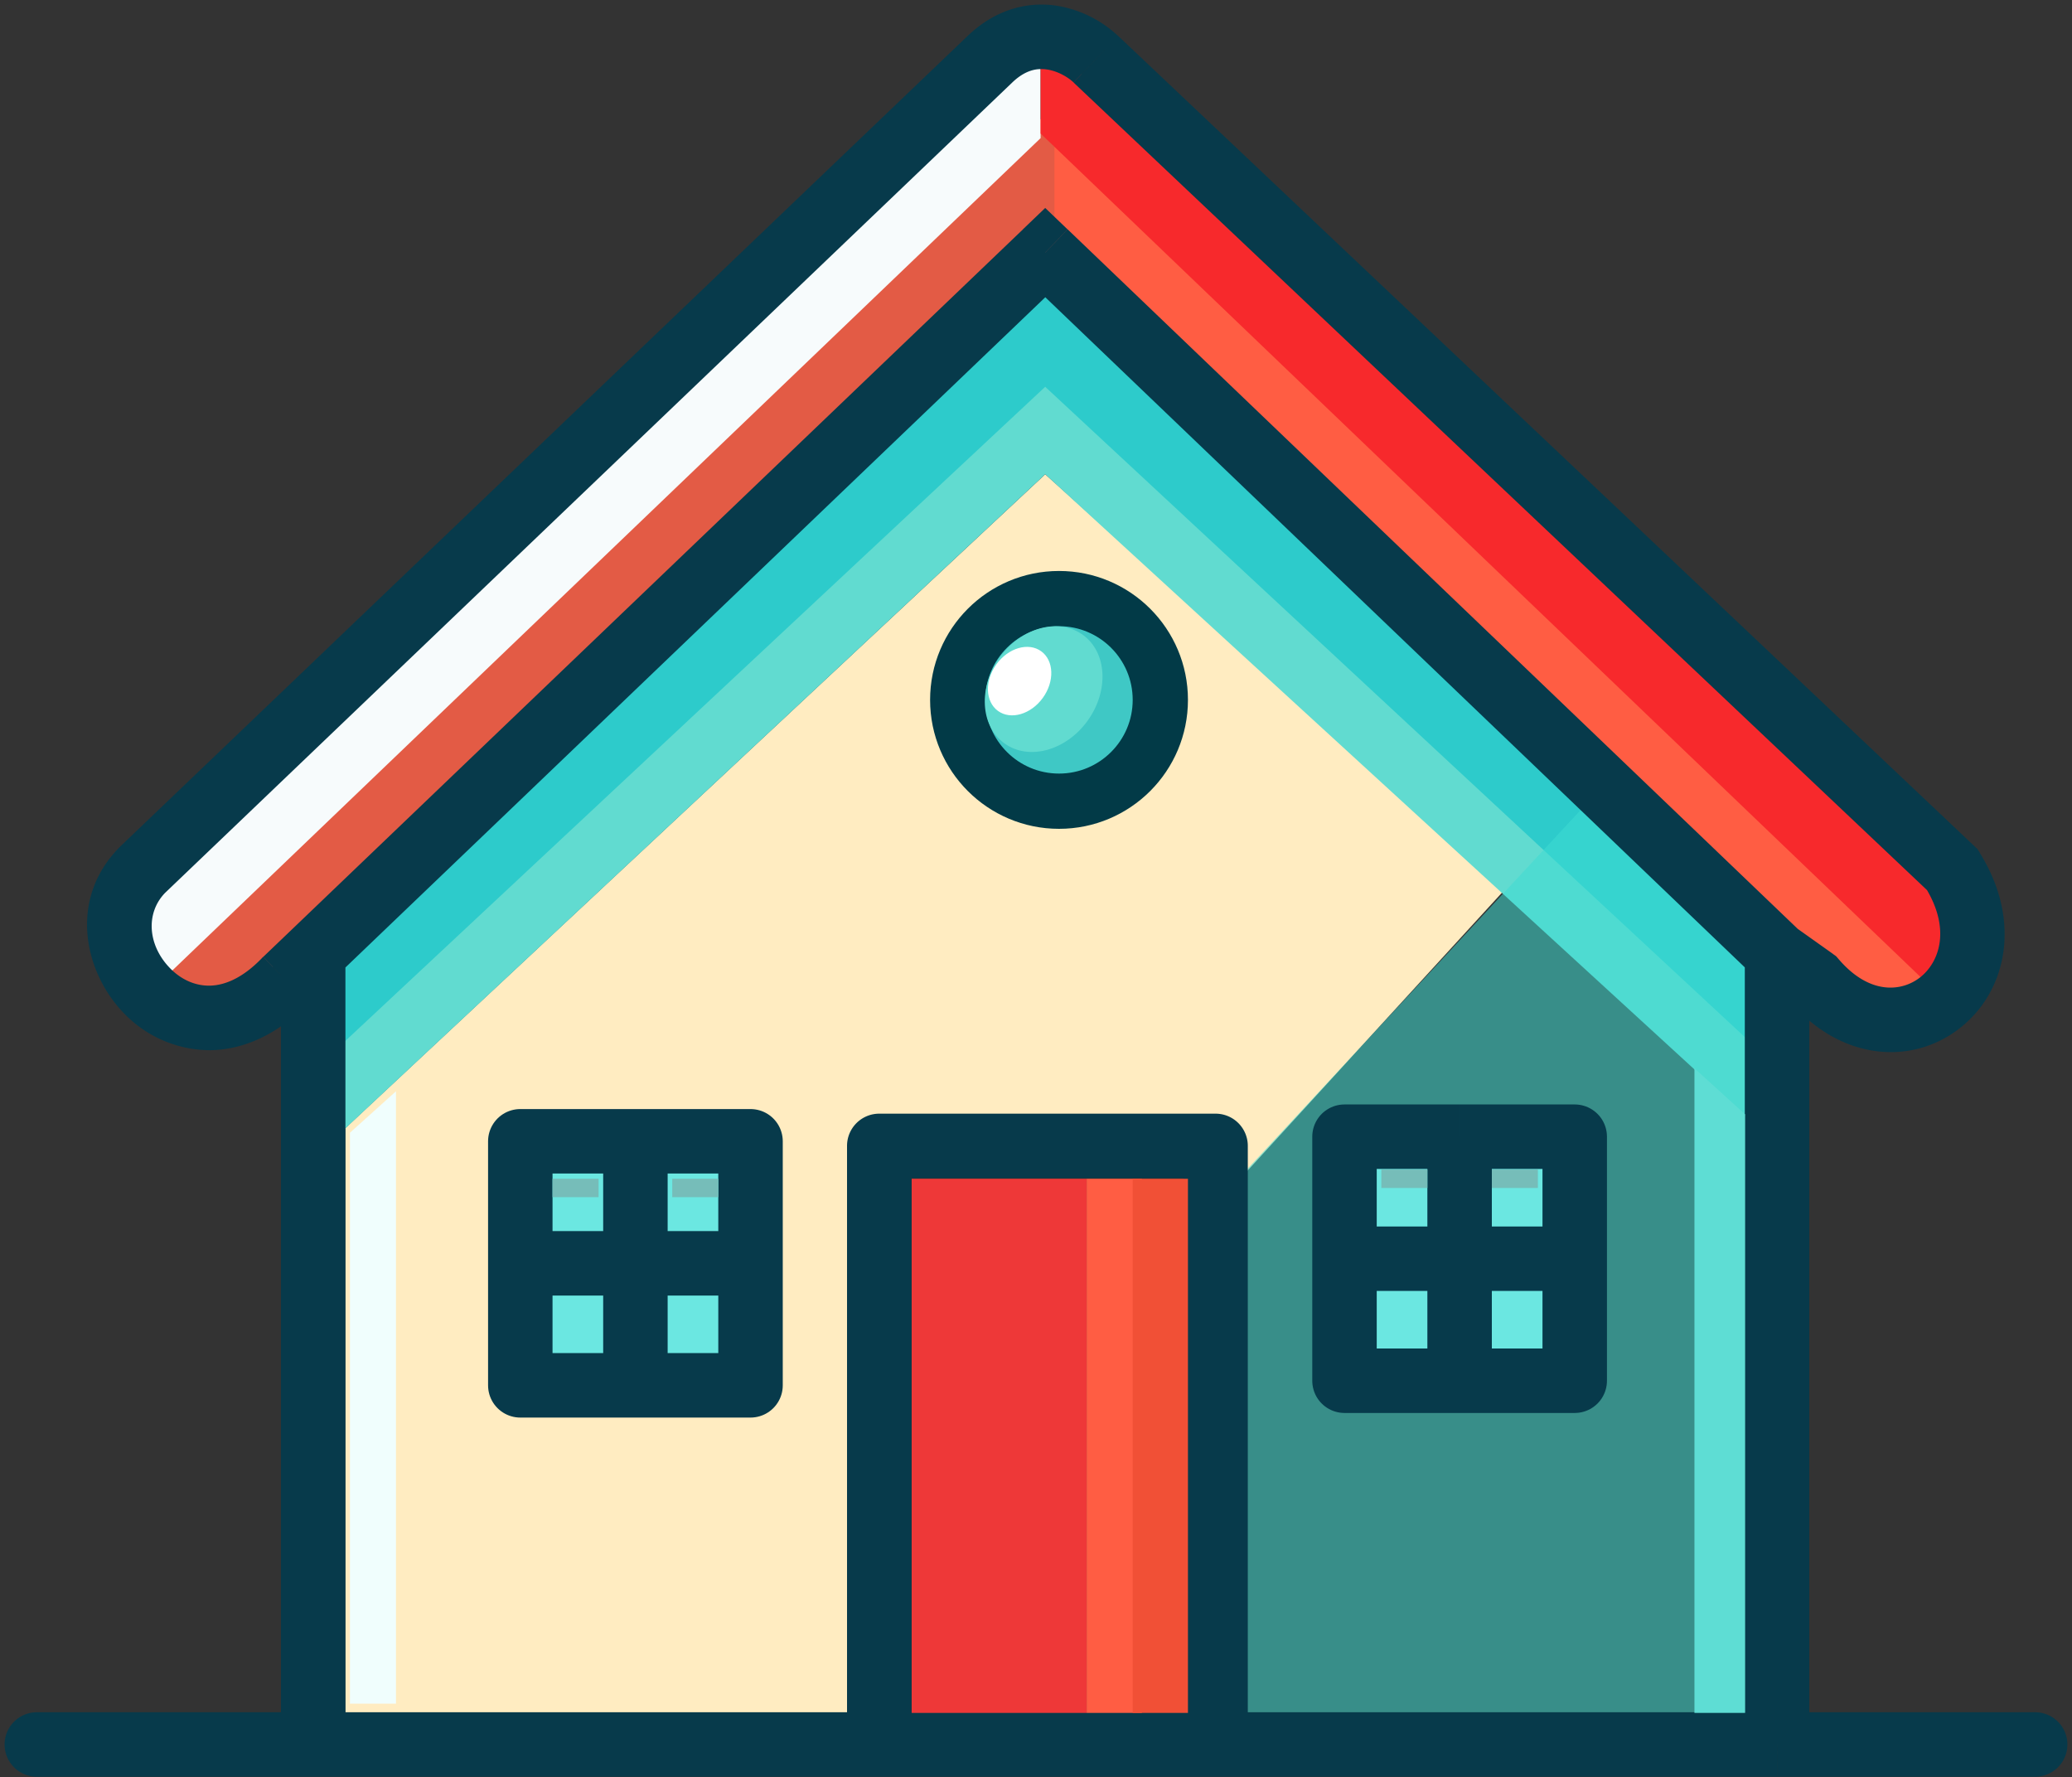 <svg xmlns="http://www.w3.org/2000/svg" width="225" height="193" fill="none" viewBox="0 0 225 193"><rect x="0" y="0" width="225" height="193" fill="#333333" stroke="none"/><path fill="#FFECC1" d="M37.5 188v-65.5l76-71 50 45L131 132v-7H93.5v63z"/><path fill="#61DBD0" d="M113.5 51.5 37 123l-4-9 80.5-78 78 78v9z"/><path fill="#2DCBCB" d="M113.5 42 37 113.5l-4-9 80.5-78 78 78v10z"/><path fill="#3EDDD3" fill-opacity=".54" d="m134 128.5 39-42 20.5 17.5v84.5H134z"/><path fill="#FF5D43" d="M112.5 27.5v-15l100.5 92-3.5 4-4.5 4z"/><path fill="#E35B45" d="M114.5 27V12L14 104l3.5 4 4.5 4z"/><path fill="#F7FBFC" d="M113 15V4.5L13.5 95v7.5l3 5z"/><path fill="#F7292C" d="M113 14.5V4l99.5 90.5v7.5l-3 5z"/><path fill="#073A4B" d="m107.5 6.43 2.42 2.53zm-92 88-2.42-2.53-.03.03-.02.02zm15.5 12-2.42-2.53-.06.05-.05.06zm82.5-79 2.42-2.53-2.42-2.32-2.42 2.32zm83.5 79 2.66-2.28-.28-.32-.35-.25zm15-12 2.97-1.86-.24-.38-.32-.3zm-93-88-2.42 2.53.01.01zm-85 183v3.5h3.5v-3.5zm-30-3.5a3.5 3.5 0 1 0 0 7zm217 7a3.5 3.5 0 1 0 0-7zm-125.52-68.5v-3.5a3.5 3.5 0 0 0-3.5 3.5zm36.52 0h3.5a3.5 3.5 0 0 0-3.5-3.5zM105.08 3.9l-92 88 4.84 5.06 92-88zM13.03 91.95c-5.77 5.77-3.82 13.9.64 18.29a13 13 0 0 0 9.2 3.8c3.7-.07 7.4-1.78 10.66-5.2l-5.06-4.83c-2.23 2.33-4.23 3-5.71 3.02-1.53.02-3-.62-4.18-1.78-2.54-2.5-2.84-6.1-.6-8.35zm181.31 16.76c5.6 6.53 13.34 7 18.52 2.9 5.12-4.04 6.7-11.7 2.1-19.04l-5.93 3.71c2.92 4.67 1.5 8.26-.51 9.84-1.95 1.54-5.46 2-8.86-1.97zm20.07-16.82-93-88-4.82 5.08 93 88zm-93-87.99A12.7 12.7 0 0 0 114.8.63c-3.1-.48-6.6.29-9.72 3.27l4.84 5.06c1.48-1.42 2.77-1.57 3.8-1.41 1.22.19 2.31.88 2.86 1.4zM33.43 108.96l3-2.87-4.84-5.06-3 2.87zm3-2.87 79.5-76.13-4.84-5.06-79.5 76.13zm-5.92-2.53v85.87h7v-85.87zm3.5 82.37H4v7h30zm77.08-155.97 79.46 76.12 4.84-5.05-79.46-76.13zm79.85 76.45 4.04 2.87 4.06-5.7-4.04-2.87zm2.03 86.52H221v-7h-28.04zm-3.5-89.37v85.87h7v-85.87zM4 192.93h91.48v-7H4zm94.98-3.5v-65h-7v65zm-3.5-61.5H132v-7H95.48zm0 65H132v-7H95.48zm36.52 0h60.96v-7H132zm-3.5-68.5v65h7v-65z"/><path fill="#6BE7E1" d="M56.5 123.93h25v26.5h-25z"/><path stroke="#073A4B" stroke-linejoin="round" stroke-width="7" d="M69 123.93H56.5v13.25M69 123.93h12.5v13.25M69 123.93v26.5m0 0h12.5v-13.25M69 150.43H56.5v-13.25m0 0h25"/><path fill="#6BE7E1" d="M146 123.43h25v26.5h-25z"/><path stroke="#073A4B" stroke-linejoin="round" stroke-width="7" d="M158.5 123.43H146v13.25m12.5-13.25H171v13.25m-12.5-13.25v26.5m0 0H171v-13.25m-12.5 13.25H146v-13.25m0 0h25"/><path fill="#F0FEFD" d="m38 123 5-4.5V185h-5z"/><path fill="#5EDDD4" d="m189.5 121-5.5-5v70h5.5z"/><circle cx="115" cy="76" r="11" fill="#3FC8C5" stroke="#023A47" stroke-width="6"/><ellipse cx="113.33" cy="74.83" fill="#61DBD0" rx="7.27" ry="5.88" transform="rotate(-54.11 113.33 74.83)"/><ellipse cx="110.72" cy="73.96" fill="#fff" rx="4" ry="3.11" transform="rotate(-54.11 110.72 73.96)"/><path fill="#76BDB9" d="M150 127h5v2h-5zm-90 1h5v2h-5zm13 0h5v2h-5zm89-1h5v2h-5z"/><path fill="#EE3838" d="M99 128h19v58H99z"/><path fill="#FF5D43" d="M118 128h6v58h-6z"/><path fill="#F15036" d="M123 128h6v58h-6z"/></svg>